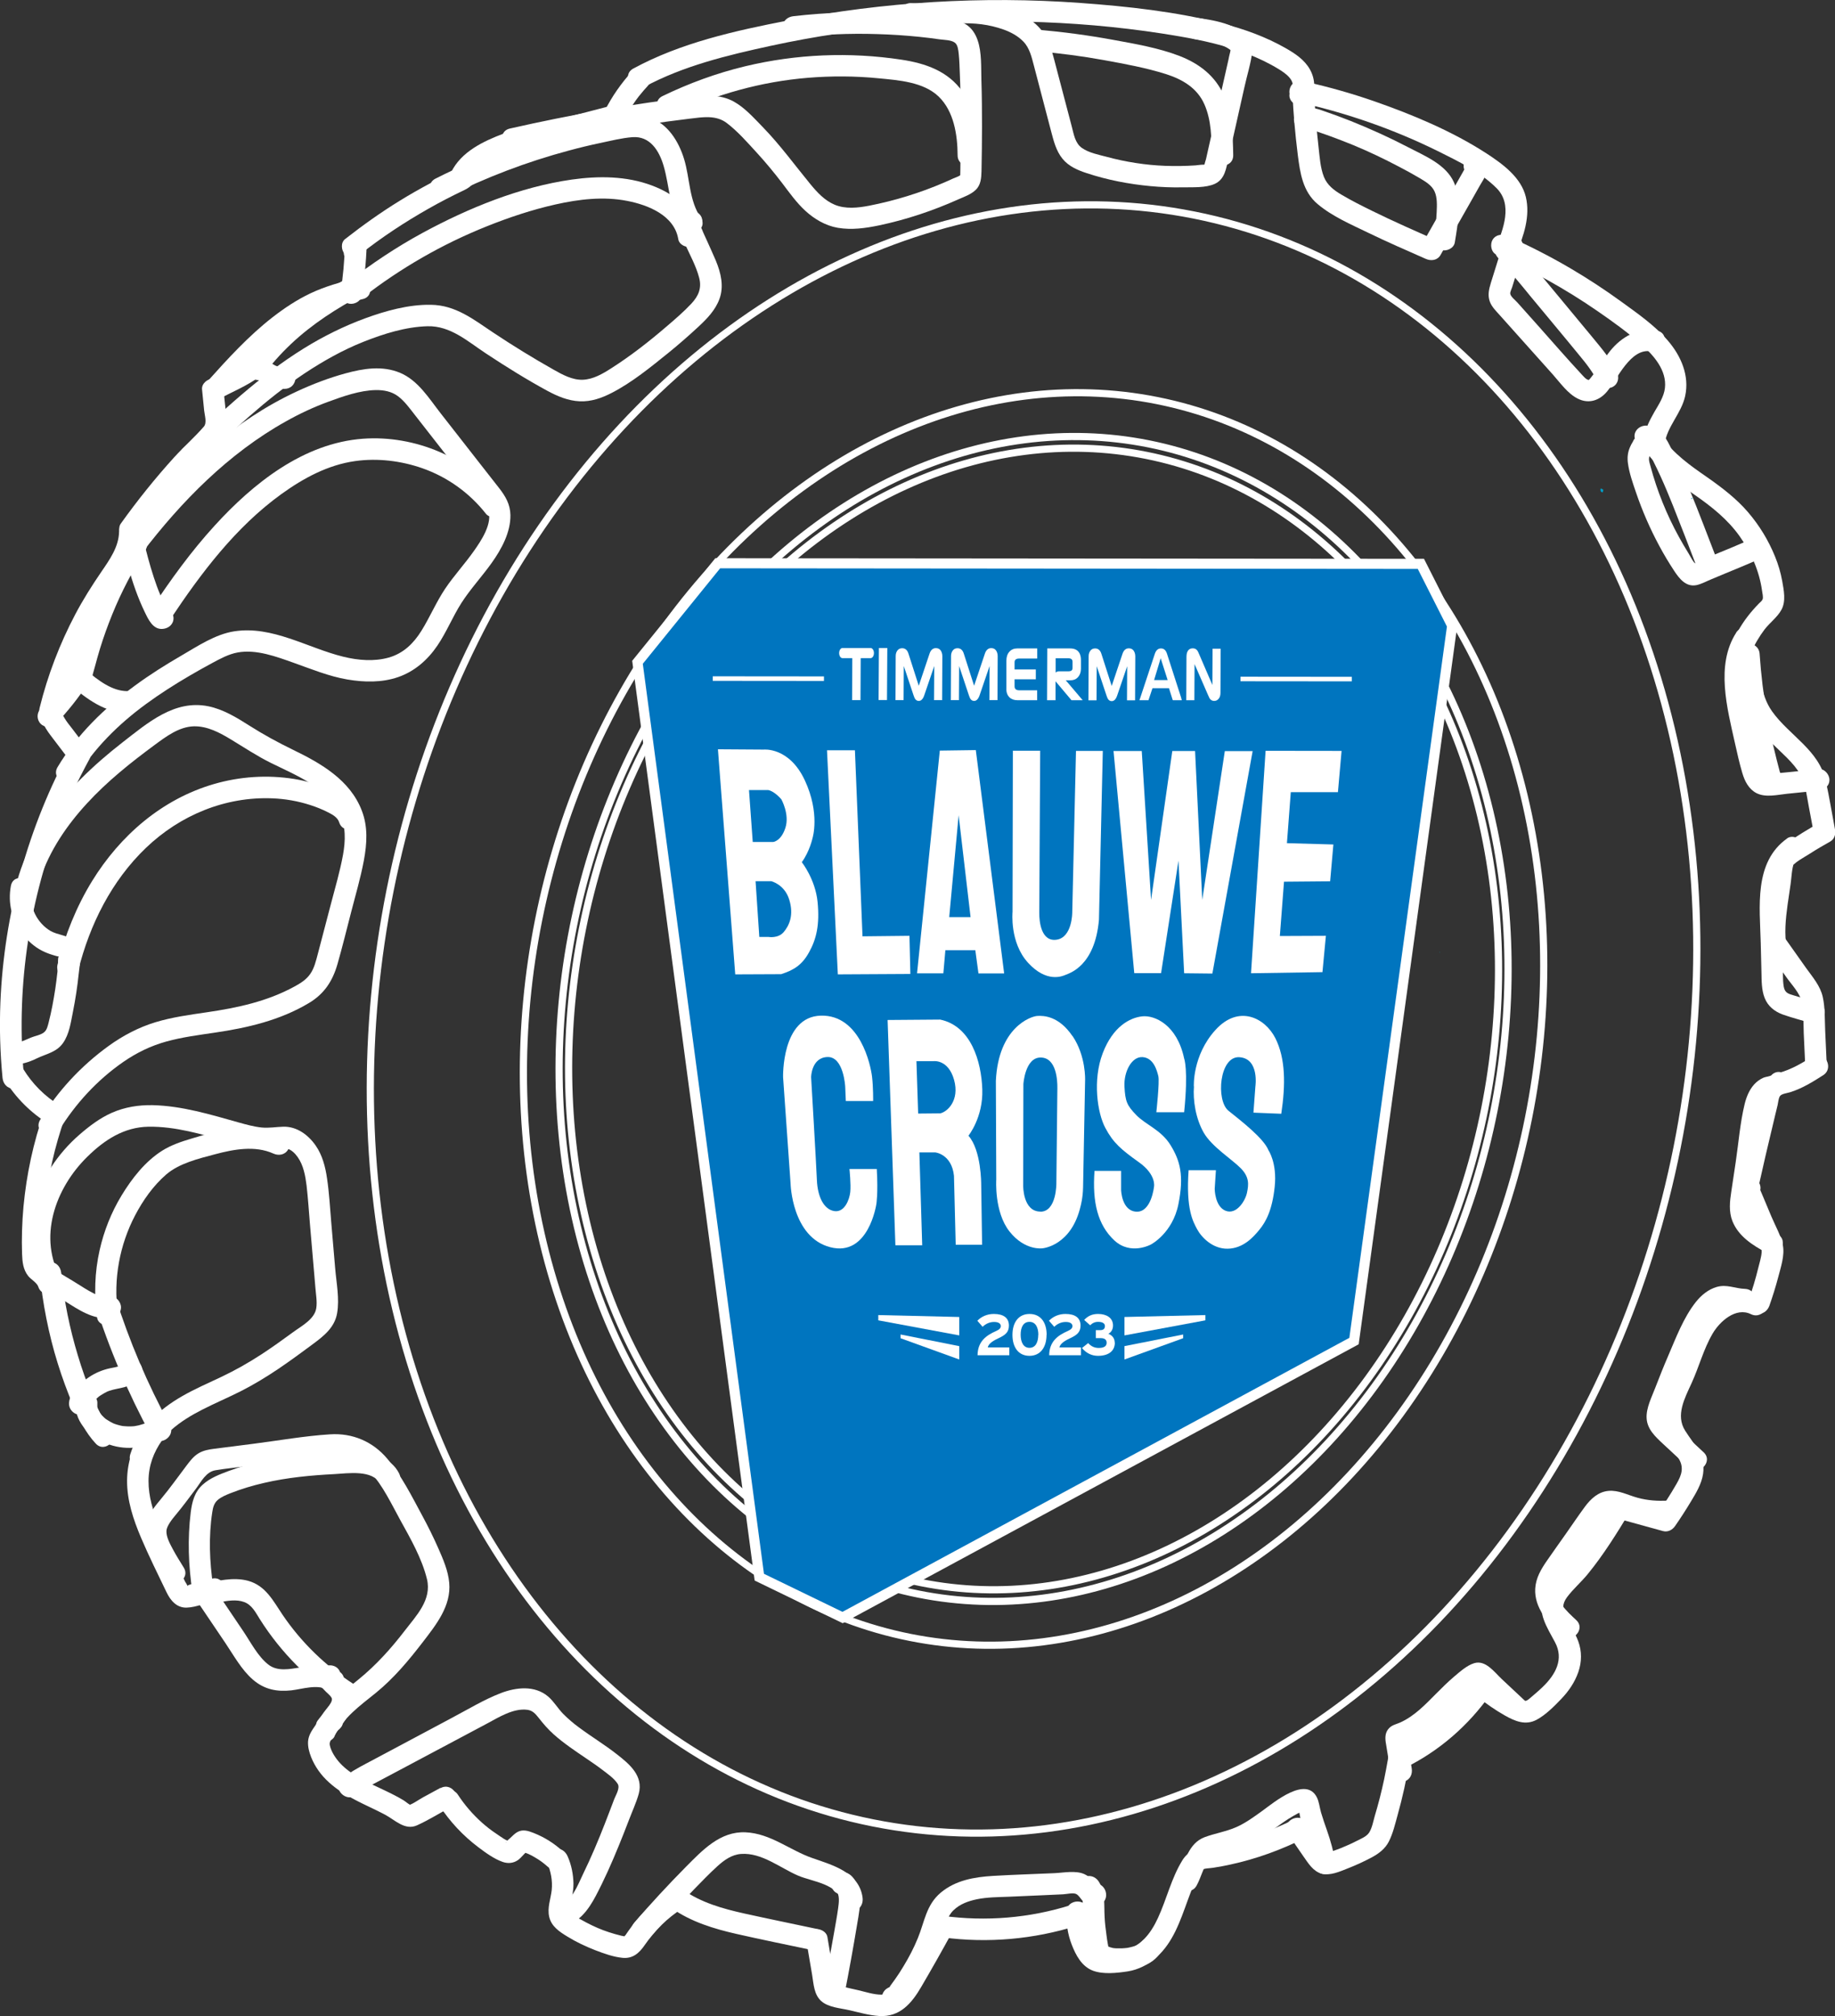 <?xml version="1.0" encoding="UTF-8"?>
<svg id="Laag_1" data-name="Laag 1" xmlns="http://www.w3.org/2000/svg" viewBox="0 0 181.37 199.3">
  <rect x="0" y="0" width="181.37" height="199.3" fill="#333333" stroke="none"/>
  <g>
    <g>
      <path d="m36.06,25.3c.12-.34.18-.72.15-1.07-.05-.55-.46-1.09-1.06-1.06s-1.05.47-1.06,1.06c-.02.78-.07,1.56-.14,2.34-.04.37-.08.75-.12,1.12-.03.26.02-.15-.01.09-.01.09-.03.19-.04.28-.03.22-.07.43-.1.65l2.09.28c.02-.2.04-.41.06-.61.06-.56-.53-1.09-1.06-1.06-.62.03-1,.47-1.06,1.06-.02.2-.04.41-.06.61-.05.52.44.98.92,1.04s1.08-.24,1.17-.76c.27-1.67.45-3.35.5-5.04h-2.13c0,.05,0,.11,0,.16,0,.03-.01.27,0,.1.01-.15-.01.02-.02.06-.02.07-.04.13-.06.19-.19.52.22,1.19.74,1.31.6.14,1.1-.18,1.31-.74h0Z" style="fill: #fff; stroke-width: 0px;"/>
      <path d="m35.61,25.13c2.12-1.67,4.39-3.17,6.74-4.5,1.16-.66,2.34-1.27,3.54-1.84.67-.32,1.37-.9,1-1.74-.35-.79-1.28-.86-1.89-.33-.35.31-.39.9-.17,1.29l.03.04c.68,1.19,2.52.12,1.84-1.07l-.03-.04-.17,1.29.05-.04-.47.27h.07c-.34-.1-.69-.19-1.03-.29l.05.05-.27-1.03-.02.1.27-.47c-.16.16-.9.42-1.23.58-.51.25-1.01.51-1.51.78-.97.52-1.92,1.06-2.86,1.64-1.89,1.16-3.7,2.45-5.45,3.82-.45.36-.37,1.13,0,1.5.45.45,1.05.36,1.5,0h0Z" style="fill: #fff; stroke-width: 0px;"/>
      <path d="m46.43,18.1c.8-1.65,2.69-2.42,4.32-3,2.03-.72,4.16-1.15,6.3-1.41.57-.07,1.06-.44,1.06-1.06,0-.52-.49-1.13-1.06-1.06-2.47.3-4.92.75-7.26,1.63-2.01.76-4.21,1.79-5.2,3.83-.25.52-.14,1.15.38,1.46.47.27,1.2.14,1.46-.38h0Z" style="fill: #fff; stroke-width: 0px;"/>
      <path d="m56.87,13.57l3.77-.98c.54-.14.92-.77.74-1.31s-.73-.89-1.31-.74l-3.77.98c-.54.14-.92.77-.74,1.31s.73.89,1.31.74h0Z" style="fill: #fff; stroke-width: 0px;"/>
      <path d="m61.58,12.04c.34-.67.71-1.32,1.14-1.94.1-.15.2-.29.31-.43.06-.08.12-.16.18-.24.08-.11-.13.17-.04.06.03-.03.05-.07.08-.1.24-.3.49-.59.76-.88.38-.41.44-1.1,0-1.5-.41-.38-1.1-.44-1.5,0-1.09,1.19-2.03,2.52-2.75,3.97-.25.5-.15,1.17.38,1.46.48.25,1.19.15,1.46-.38h0Z" style="fill: #fff; stroke-width: 0px;"/>
      <path d="m63.65,8.61c3.88-2.1,8.25-3.15,12.53-4.08s8.9-1.63,13.4-2.01c8.97-.76,18.09-.46,26.97,1.07,2.28.39,4.56.9,6.73,1.73,1.07.41,2.12.91,3.1,1.51.64.39,1.81,1.18,1.24,2.06-.75,1.15,1.09,2.22,1.84,1.07.61-.94.55-2.14.01-3.1s-1.47-1.57-2.38-2.09c-1.96-1.12-4.11-1.9-6.28-2.45-4.56-1.17-9.36-1.69-14.05-2.03-9.66-.7-19.41-.11-28.91,1.74-5.2,1.01-10.57,2.2-15.26,4.75-1.2.65-.13,2.49,1.07,1.84h0Z" style="fill: #fff; stroke-width: 0px;"/>
      <path d="m128.46,10.13c4.72,1.06,9.3,2.66,13.64,4.8,2.01,1,4.21,2.06,5.82,3.67s.68,4.04-.1,5.9c-.22.53.24,1.17.74,1.31.61.17,1.09-.21,1.31-.74.73-1.75,1.4-3.7.94-5.61s-2.26-3.23-3.85-4.27c-3.42-2.22-7.32-3.85-11.16-5.19-2.22-.77-4.48-1.41-6.77-1.92-1.33-.3-1.9,1.75-.57,2.05h0Z" style="fill: #fff; stroke-width: 0px;"/>
      <path d="m147.92,25.18c3.45,1.53,6.76,3.36,9.87,5.5,1.53,1.05,3.06,2.15,4.45,3.38,1.21,1.07,2.52,2.55,2.32,4.3-.1.86-.61,1.62-1.04,2.36-.46.81-.9,1.65-1.04,2.58-.08.57.14,1.14.74,1.31.5.14,1.23-.17,1.31-.74.25-1.73,1.66-3.01,2.03-4.72.44-2.02-.41-3.97-1.71-5.48s-3.02-2.7-4.63-3.87-3.32-2.29-5.06-3.31c-2-1.17-4.06-2.22-6.18-3.16-.52-.23-1.14-.15-1.46.38-.26.45-.15,1.22.38,1.46h0Z" style="fill: #fff; stroke-width: 0px;"/>
      <path d="m162.33,44.16c1.35,2,3.18,3.38,5.14,4.74,1.69,1.17,3.28,2.43,4.48,4.12,1.13,1.6,1.94,3.43,2.21,5.38.03.22.13.62.06.83-.06.17-.23.29-.36.42-.41.42-.8.86-1.15,1.32-.71.93-1.25,1.93-1.69,3-.22.53.24,1.17.74,1.31.61.17,1.09-.21,1.31-.74.34-.82.81-1.62,1.35-2.33.51-.66,1.26-1.2,1.66-1.94.46-.85.23-1.93.07-2.84-.15-.83-.39-1.64-.71-2.42-.65-1.6-1.54-3.06-2.66-4.37s-2.53-2.4-3.97-3.41c-1.73-1.2-3.44-2.38-4.64-4.16-.76-1.13-2.6-.07-1.84,1.07h0Z" style="fill: #fff; stroke-width: 0px;"/>
      <path d="m174.69,93.96l1.88,2.65c.53.75,1.35,1.58,1.54,2.51s.13,2.02.17,3c.05,1.09.1,2.19.15,3.28.06,1.36,2.19,1.37,2.13,0-.05-1.17-.1-2.35-.16-3.52-.05-1.1,0-2.25-.24-3.33s-.99-1.95-1.62-2.82l-2.01-2.84c-.33-.47-.93-.69-1.46-.38-.46.27-.72.98-.38,1.46h0Z" style="fill: #fff; stroke-width: 0px;"/>
      <path d="m179.14,104.44c-1.06.68-2.08,1.27-3.3,1.62-.56.16-1.11.39-1.5.85-.47.54-.57,1.3-.74,1.98-.71,2.89-1.38,5.78-2.03,8.69-.3,1.33,1.75,1.9,2.05.57.59-2.66,1.21-5.32,1.85-7.97.08-.32.15-.63.23-.95.06-.26.08-.63.22-.86.15-.25.7-.3,1.02-.4,1.18-.37,2.23-1.02,3.26-1.68,1.15-.74.08-2.58-1.07-1.84h0Z" style="fill: #fff; stroke-width: 0px;"/>
      <path d="m172.39,116.41c-1.19.6-.39,1.98-.03,2.82.46,1.09.92,2.19,1.38,3.28.18.42.41.83.38,1.29-.04.52-.22,1.06-.34,1.56-.26,1.07-.58,2.13-.95,3.16-.19.54.22,1.16.74,1.31.59.16,1.11-.2,1.31-.74.33-.94.63-1.89.88-2.85s.65-2.13.46-3.12-.76-1.96-1.14-2.87c-.21-.49-.41-.99-.62-1.48-.1-.25-.21-.49-.31-.74-.06-.14-.12-.28-.18-.42-.09-.3-.12-.28-.09.05l-.49.64.08-.04c1.22-.62.15-2.45-1.07-1.84h0Z" style="fill: #fff; stroke-width: 0px;"/>
      <path d="m174.13,128.1c-1.66-.82-3.51-.43-4.95.67-1.59,1.21-2.33,3.07-3,4.88s-1.81,3.6-2.1,5.53c-.16,1.03-.05,2.03.43,2.96.36.72.94,1.3,1.37,1.98.59.92.35,1.66-.17,2.56-.61,1.07-1.29,2.1-1.98,3.11l1.2-.49c-1.57-.43-3.15-.87-4.72-1.3-1.32-.36-1.89,1.69-.57,2.05,1.57.43,3.15.87,4.72,1.3.48.13.93-.1,1.2-.49.55-.79,1.07-1.6,1.57-2.43s1.05-1.73,1.2-2.72c.27-1.8-.89-2.88-1.77-4.28-.97-1.53-.03-3.24.64-4.71.73-1.6,1.18-3.36,2.07-4.88.69-1.19,2.29-2.66,3.79-1.93,1.22.6,2.3-1.23,1.07-1.84h0Z" style="fill: #fff; stroke-width: 0px;"/>
      <path d="m159.24,148.37c-1.03,1.7-2.06,3.4-3.25,4.99-.57.76-1.19,1.48-1.85,2.17s-1.25,1.31-1.58,2.17c-.67,1.72.37,3.19,1.14,4.65.89,1.67.05,3.18-1.2,4.39-.38.37-.78.71-1.18,1.05-.33.28-.51.47-.91.28-1.04-.48-2.04-1.17-2.93-1.87-.45-.36-1.06-.44-1.5,0-.37.37-.45,1.15,0,1.5.88.69,1.79,1.34,2.77,1.89s2.03,1.01,3.14.41c.89-.48,1.73-1.33,2.42-2.05.74-.77,1.34-1.65,1.69-2.66s.35-2.06,0-3.02c-.31-.86-.83-1.6-1.24-2.41-.36-.72-.36-1.32.13-1.98.6-.8,1.39-1.48,2.03-2.26,1.58-1.93,2.89-4.05,4.18-6.18.71-1.17-1.13-2.24-1.84-1.07h0Z" style="fill: #fff; stroke-width: 0px;"/>
      <path d="m145.48,166.38c-1.22,1.74-2.73,3.31-4.44,4.56-.88.64-1.8,1.22-2.77,1.72-.25.13-.56.23-.76.44-.26.26-.29.59-.35.93-.11.62-.22,1.23-.35,1.85-.26,1.23-.57,2.44-.93,3.64-.15.52-.26,1.17-.55,1.63-.26.4-.78.6-1.19.81-.52.27-1.06.51-1.6.73-.28.11-.56.21-.85.31-.14.05-.28.09-.42.13-.17.02-.18.03-.05.04-.19-.12-.34-.43-.46-.6-.18-.26-.37-.52-.55-.79-.36-.53-.72-1.06-1.07-1.6-.74-1.14-2.59-.08-1.84,1.07.5.77,1.02,1.53,1.55,2.29.47.66.94,1.46,1.79,1.68s1.78-.21,2.57-.52,1.63-.69,2.41-1.11c.68-.37,1.29-.84,1.65-1.54.41-.81.63-1.76.87-2.63.49-1.74.87-3.5,1.17-5.28l-.49.64c3.42-1.67,6.33-4.21,8.52-7.33.33-.47.08-1.18-.38-1.46-.53-.31-1.12-.09-1.46.38h0Z" style="fill: #fff; stroke-width: 0px;"/>
      <path d="m127.9,179.86c-1.83.91-3.74,1.63-5.72,2.14-.98.25-1.97.45-2.97.6s-1.76.37-2.34,1.29c-1.1,1.78-1.55,3.83-2.42,5.71-.71,1.55-1.81,3.01-3.61,3.22-.55.06-1.13.08-1.68.05-.51-.03-.68-.24-.92-.67-.54-.98-.75-2.09-.71-3.2.05-1.37-2.08-1.37-2.13,0-.04,1.1.13,2.21.53,3.24s.99,2.17,2.12,2.58c1.02.37,2.36.22,3.41.06s2.05-.68,2.86-1.41c1.64-1.47,2.34-3.61,3.07-5.61.19-.52.38-1.04.61-1.54.19-.4.43-1.17.78-1.46.21-.18.8-.17,1.1-.22.59-.09,1.18-.2,1.76-.33,2.54-.55,5-1.45,7.32-2.61,1.22-.61.15-2.45-1.07-1.84h0Z" style="fill: #fff; stroke-width: 0px;"/>
      <path d="m107.2,190.05l.13-.32c.04-.14.05-.28.02-.42,0-.14-.05-.27-.13-.4-.07-.12-.16-.22-.27-.3-.1-.09-.22-.16-.36-.19l-.28-.04c-.19,0-.37.05-.54.15l-.22.17c-.13.13-.22.29-.27.47l-.13.32c-.04.14-.05.28-.02.42,0,.14.05.27.13.4.07.12.16.22.27.3.1.09.22.16.36.19l.28.04c.19,0,.37-.05.54-.15l.22-.17c.13-.13.22-.29.27-.47h0Z" style="fill: #fff; stroke-width: 0px;"/>
      <path d="m105.86,188.32c-4.1,1.29-8.4,1.65-12.66,1.07-.35-.05-.76.23-.92.53-.82,1.51-1.66,3.01-2.53,4.5-.59,1.02-1.23,2.76-2.63,2.76-.77,0-1.55-.27-2.29-.44-.43-.1-.86-.2-1.28-.29-.21-.05-.88-.08-1.03-.25.12.14.03-.16.03-.15,0-.18-.06-.37-.09-.54-.08-.45-.15-.9-.23-1.34-.15-.9-.3-1.79-.45-2.69-.1-.57-.8-.88-1.31-.74-.6.17-.84.74-.74,1.31.18,1.06.36,2.12.54,3.17.15.91.18,1.97.92,2.61.7.61,1.86.68,2.73.88.98.22,1.98.52,2.99.58,2.04.12,3.2-1.26,4.14-2.87,1.05-1.79,2.07-3.6,3.07-5.43l-.92.53c4.43.59,8.97.19,13.23-1.15,1.3-.41.75-2.46-.57-2.05h0Z" style="fill: #fff; stroke-width: 0px;"/>
      <path d="m80.92,190.72c-2.45-.52-4.9-1.02-7.34-1.56-2.16-.48-4.29-1.08-6.11-2.37-.29-.21-.78-.19-1.07,0-1.35.86-2.58,1.91-3.59,3.16-.25.31-.49.63-.72.96-.09.13-.18.26-.27.39-.05.07-.24.21-.08.14.05-.02-.31-.08-.35-.09-.21-.05-.43-.11-.64-.17-.39-.11-.77-.24-1.15-.38-.74-.28-1.45-.63-2.14-1.02-.27-.16-.8-.38-1-.63-.14-.18-.13-.36-.1-.61.11-.79.33-1.54.32-2.36-.02-.91-.2-1.81-.56-2.64-.22-.53-.7-.91-1.31-.74-.5.14-.97.78-.74,1.31.37.87.56,1.79.46,2.74-.1.88-.45,1.72-.25,2.62.21.97,1.03,1.5,1.82,1.98.86.53,1.78.96,2.72,1.33.86.33,1.79.67,2.71.76,1,.1,1.64-.46,2.17-1.23,1.02-1.47,2.25-2.71,3.77-3.67h-1.07c1.9,1.34,4.16,2.03,6.41,2.54,2.51.57,5.03,1.08,7.55,1.61,1.34.28,1.91-1.77.57-2.05h0Z" style="fill: #fff; stroke-width: 0px;"/>
      <path d="m55.61,182.99c-.85-.78-1.81-1.38-2.88-1.8-.53-.21-1.07-.38-1.6-.08-.26.15-.47.37-.69.58-.12.11-.28.22-.37.36-.17.24-.02.03-.07.04h.57c-.53-.08-1.09-.54-1.53-.83-.5-.33-.96-.69-1.41-1.09-.91-.82-1.71-1.74-2.38-2.77-.45-.7-1.77-.71-1.94.25-.14.8.19,1.37.94,1.66.53.21,1.17-.23,1.31-.74.17-.6-.21-1.1-.74-1.31l-.11-.04.47.27-.08-.09.27.47-.03-.11v.57l.02-.11-1.94.25c1.04,1.6,2.33,2.98,3.85,4.13.73.55,1.56,1.16,2.42,1.46.52.18,1.05.13,1.5-.18.38-.26.7-.79,1.08-.96l-.54.15c-.16,0,.06.03.1.05.12.05.25.09.37.14.23.1.46.22.67.35.44.25.85.55,1.23.89,1.01.92,2.52-.58,1.5-1.5h0Z" style="fill: #fff; stroke-width: 0px;"/>
      <path d="m43.53,176.74l-1.71.93c-.5.27-1.09.74-1.64.84h.57c-.29-.07-.62-.4-.89-.56-.36-.22-.74-.42-1.12-.61-.76-.39-1.55-.73-2.31-1.11-1.32-.66-2.68-1.47-3.45-2.78-.17-.29-.31-.59-.38-.92-.08-.38.18-.6.39-.91.52-.75,1.15-1.5,1.57-2.32s.54-1.69.08-2.49c-.15-.26-.99-.99-.99-1.16.03-1.37-2.1-1.37-2.13,0-.01.53.18.98.51,1.39.21.26.58.5.74.79s-.21.71-.41,1.02c-.37.54-.75,1.07-1.12,1.61s-.73,1.01-.79,1.66c-.04.55.11,1.09.31,1.6.38.94.98,1.77,1.73,2.45,1.62,1.49,3.66,2.21,5.57,3.22.99.53,1.97,1.59,3.16,1.05s2.28-1.23,3.4-1.84c1.2-.66.13-2.49-1.07-1.84h0Z" style="fill: #fff; stroke-width: 0px;"/>
      <path d="m19.38,158.13c.96,1.43,1.93,2.85,2.89,4.28.83,1.23,1.6,2.66,2.74,3.64s2.39,1.2,3.78,1.05c1.12-.13,2.56-.64,3.62-.05,1.2.67,2.27-1.17,1.07-1.84s-2.46-.57-3.77-.38c-1.07.16-2.28.44-3.2-.29-1.05-.83-1.74-2.22-2.48-3.31l-2.82-4.18c-.76-1.13-2.61-.06-1.84,1.07h0Z" style="fill: #fff; stroke-width: 0px;"/>
      <path d="m14.18,141.3c-1.03,1.48-1.61,3.26-1.62,5.07-.01,1.97.62,3.85,1.38,5.64s1.66,3.6,2.52,5.39c.39.81,1,1.55,1.99,1.52s2.07-.53,3.02-.8c1.31-.38.75-2.44-.57-2.05-.38.11-.77.22-1.15.34-.33.1-.99.16-1.26.37-.16.03-.14.05.06.06l-.04-.07c.02-.08-.18-.35-.22-.43-.19-.4-.38-.81-.58-1.21-.68-1.44-1.41-2.86-2.01-4.34-.57-1.4-1.03-2.87-1.02-4.4s.5-2.81,1.33-4c.79-1.12-1.06-2.19-1.84-1.07h0Z" style="fill: #fff; stroke-width: 0px;"/>
      <path d="m14.87,140.41c-.15.09-.29.18-.45.25-.06.03-.12.06-.19.09.16-.07-.05.01-.08.02-.15.05-.29.09-.44.13-.08.02-.17.04-.25.05-.07.01-.23.04-.07.02-.32.04-.65.05-.98.02-.09,0-.17-.01-.26-.02.11.01.06,0-.02,0-.17-.03-.33-.07-.5-.12-.15-.04-.29-.09-.44-.15-.17-.07.21.11-.07-.04-.06-.03-.12-.06-.18-.09-.15-.08-.29-.18-.44-.27-.05-.03-.12-.09-.04-.02-.07-.06-.14-.12-.2-.18s-.13-.13-.19-.19c-.02-.02-.18-.22-.13-.14.05.06-.1-.16-.1-.16-.04-.06-.07-.12-.11-.19-.09-.16,0,.01-.04-.08-.03-.08-.05-.17-.07-.25s0-.14,0-.03c0-.11,0-.21,0-.32.05-.56-.52-1.09-1.06-1.06-.62.03-1.01.47-1.06,1.06-.17,1.99,1.65,3.51,3.36,4.08s3.59.33,5.07-.59c.49-.3.68-.95.38-1.46s-.97-.69-1.46-.38h0Z" style="fill: #fff; stroke-width: 0px;"/>
      <path d="m3.91,125.82c.31,3.04.89,6.05,1.8,8.97.44,1.41.95,2.8,1.53,4.17s1.21,2.65,2.22,3.74c.93,1.01,2.43-.5,1.5-1.5-.85-.92-1.38-2.08-1.85-3.23-.54-1.3-1.01-2.62-1.41-3.96-.81-2.67-1.37-5.41-1.65-8.18-.06-.57-.45-1.06-1.06-1.06-.53,0-1.12.49-1.06,1.06h0Z" style="fill: #fff; stroke-width: 0px;"/>
      <path d="m5.84,126.62c-.19-.59-.56-1.02-1.01-1.43-.13-.12-.31-.24-.4-.4-.15-.26-.11-.67-.12-.96-.05-1.51,0-3.03.14-4.54.28-3,.96-5.96,1.96-8.8.16-.45-.11-.97-.49-1.2-1.49-.91-2.72-2.14-3.63-3.63-.72-1.16-2.56-.1-1.84,1.07,1.11,1.8,2.6,3.29,4.4,4.39l-.49-1.2c-1.07,3.03-1.74,6.17-2.04,9.37-.14,1.55-.19,3.1-.14,4.66.03.79.1,1.55.61,2.19.26.33.86.66.99,1.05.42,1.3,2.48.74,2.05-.57h0Z" style="fill: #fff; stroke-width: 0px;"/>
      <path d="m2.38,106.55c-.8-8.46.38-17.03,3.42-24.97.86-2.24,1.88-4.41,3.03-6.52.66-1.2-1.18-2.28-1.84-1.07C2.78,81.69.4,90.33.04,99.09c-.1,2.49-.03,4.98.21,7.46.05.57.45,1.06,1.06,1.06.53,0,1.12-.49,1.06-1.06h0Z" style="fill: #fff; stroke-width: 0px;"/>
      <path d="m8.73,74.13l-1.62-2.13c-.25-.32-.51-.64-.72-.99-.05-.08-.1-.17-.15-.26-.05-.11-.04-.09.02.06-.02-.04-.03-.09-.05-.14-.01-.05-.03-.09-.04-.14-.02-.12-.02-.09,0,.07,0,0,0-.26,0-.29.05-.56-.52-1.09-1.06-1.06-.62.03-1.01.47-1.06,1.06-.08,1.01.54,1.85,1.12,2.61s1.15,1.51,1.72,2.26c.17.23.35.41.64.49.25.07.59.04.82-.11.44-.28.74-.98.38-1.46h0Z" style="fill: #fff; stroke-width: 0px;"/>
      <path d="m5.98,70.53c.8-3.25,2.01-6.38,3.62-9.31.79-1.44,1.71-2.79,2.62-4.15s1.66-2.85,1.68-4.53c.02-1.37-2.11-1.37-2.13,0-.02,1.51-.93,2.78-1.75,3.98-.93,1.36-1.81,2.75-2.58,4.21-1.54,2.92-2.73,6.03-3.52,9.23-.33,1.33,1.72,1.9,2.05.57h0Z" style="fill: #fff; stroke-width: 0px;"/>
      <path d="m13.78,52.83c1.71-2.39,3.58-4.67,5.58-6.81.5-.53,1-1.06,1.52-1.57.45-.45,1-.89,1.3-1.47.35-.68.22-1.42.15-2.15-.08-.78-.16-1.56-.24-2.33-.06-.57-.45-1.06-1.06-1.06-.53,0-1.12.49-1.06,1.06.07.7.14,1.4.21,2.1.05.46.29,1.2-.03,1.57-.91,1.05-1.98,1.99-2.92,3.02-1.89,2.08-3.65,4.28-5.29,6.57-.33.47-.08,1.18.38,1.46.53.31,1.12.09,1.46-.38h0Z" style="fill: #fff; stroke-width: 0px;"/>
      <path d="m22.06,39.15c1.9-2.12,3.83-4.25,6.06-6.03,1.05-.84,2.19-1.57,3.39-2.17,1.37-.68,2.84-1.05,4.33-1.38,1.34-.3.77-2.35-.57-2.05-1.58.35-3.1.78-4.57,1.47-1.35.64-2.6,1.47-3.77,2.38-2.36,1.84-4.39,4.06-6.38,6.28-.91,1.02.59,2.53,1.5,1.5h0Z" style="fill: #fff; stroke-width: 0px;"/>
      <path d="m21.65,39.43c1.33-.7,2.82-1.31,4.03-2.22.61-.46,1.06-1.06,1.56-1.63s1.01-1.09,1.55-1.6c2.08-1.96,4.51-3.51,7.02-4.85,1.21-.65.13-2.48-1.07-1.84-2.55,1.36-5,2.95-7.14,4.9-.52.48-1.03.97-1.5,1.5s-.92,1.14-1.44,1.64-1.22.77-1.83,1.09l-2.23,1.18c-1.21.64-.14,2.48,1.07,1.84h0Z" style="fill: #fff; stroke-width: 0px;"/>
      <path d="m26.51,37.05v-.02c-.04.07-.1.14-.15.22,0-.01.02-.02.03-.03l-.22.17h.02c-.08.03-.17.06-.25.1h.02c-.09,0-.19.02-.28.03.02,0,.03,0,.05,0l-.28-.04s.06.01.08.02l-.25-.11s.09.05.14.08l-.22-.17c.22.17.42.36.66.51.25.16.52.28.79.38.46.18.99.26,1.49.25.28,0,.56-.11.75-.31.18-.18.32-.49.31-.75-.03-.57-.47-1.08-1.06-1.06-.15,0-.31,0-.46-.02l.28.04c-.28-.04-.54-.11-.8-.22l.25.11c-.24-.1-.47-.24-.68-.4l.22.17c-.27-.22-.5-.44-.85-.55-.53-.17-1.16.04-1.43.54-.13.25-.18.54-.11.82.07.25.26.51.49.64.49.26,1.18.14,1.46-.38h0Z" style="fill: #fff; stroke-width: 0px;"/>
      <path d="m35.86,29.41c3.72-2.9,7.88-5.29,12.26-7.04,2.2-.88,4.47-1.64,6.79-2.16s4.75-.81,7.08-.35c2.07.4,4.66,1.43,5.05,3.78.09.57.8.88,1.31.74.6-.17.84-.74.74-1.31-.39-2.38-2.53-3.94-4.65-4.73-2.52-.95-5.27-.96-7.91-.59-5.14.73-10.22,2.81-14.76,5.27-2.61,1.42-5.07,3.06-7.41,4.89-.45.35-.37,1.13,0,1.5.45.45,1.05.35,1.5,0h0Z" style="fill: #fff; stroke-width: 0px;"/>
      <path d="m44.11,19.5c3.88-1.95,7.94-3.5,12.13-4.62,1.03-.28,2.07-.53,3.12-.75s2.1-.49,3.15-.57c1.74-.13,2.64,1.34,3.08,2.83.61,2.09.56,4.33,1.83,6.2.76,1.13,2.61.06,1.84-1.07-1.16-1.71-1.06-3.86-1.64-5.78-.53-1.75-1.62-3.54-3.45-4.13-1.17-.38-2.4-.11-3.57.11s-2.32.46-3.47.74c-2.26.55-4.5,1.22-6.69,2.01-2.53.91-5,1.98-7.4,3.19-1.22.62-.15,2.45,1.07,1.84h0Z" style="fill: #fff; stroke-width: 0px;"/>
      <path d="m50.91,14.75c5.71-1.29,11.48-2.32,17.28-3.02,1.25-.15,2.57-.38,3.64.43s2.02,1.9,2.93,2.89,1.76,2.02,2.57,3.08c.71.94,1.4,1.91,2.27,2.71s1.98,1.47,3.21,1.68c1.37.23,2.73.04,4.08-.24,2.7-.57,5.33-1.45,7.85-2.58.57-.25,1.23-.48,1.69-.92.52-.49.56-1.18.58-1.85.03-1.48.05-2.96.05-4.44s-.01-3.04-.06-4.56c-.04-1.27.05-2.73-.37-3.95-.22-.65-.6-1.23-1.19-1.59-.64-.39-1.41-.47-2.14-.57-1.62-.23-3.26-.4-4.89-.5-3.33-.2-6.67-.1-9.98.28-.57.06-1.06.44-1.06,1.06,0,.52.49,1.13,1.06,1.06,2.75-.31,5.51-.44,8.28-.35,1.38.04,2.76.13,4.14.27.67.07,1.35.15,2.02.25.43.06,1.14.05,1.51.33.3.23.34.76.38,1.11.07.66.08,1.33.11,1.99.06,1.39.08,2.79.09,4.19s-.01,2.79-.03,4.19c0,.33,0,.66-.01.99,0,.19,0,.39-.01.59-.02.25.1-.05.02.02-.16.15-.51.25-.71.34-.31.14-.62.29-.94.42-2.35,1.01-4.84,1.78-7.35,2.27-1.12.22-2.37.36-3.45-.1-.97-.41-1.71-1.21-2.37-2.01-1.57-1.91-3-3.89-4.73-5.67-.86-.88-1.76-1.9-2.84-2.5-1.15-.64-2.44-.66-3.72-.51-6.19.69-12.35,1.79-18.43,3.17-1.33.3-.77,2.35.57,2.05h0Z" style="fill: #fff; stroke-width: 0px;"/>
      <path d="m19.62,45.79c3.33-3.15,6.67-6.34,10.5-8.89,1.83-1.21,3.76-2.3,5.8-3.11s4.19-1.48,6.33-1.54c2.29-.06,4,1.52,5.81,2.71,1.97,1.3,3.99,2.56,6.07,3.69.99.53,2.03.97,3.17,1.02s2.19-.33,3.16-.83c2.02-1.04,3.87-2.56,5.63-3.98,1.01-.82,1.98-1.67,2.93-2.55.85-.79,1.67-1.63,2.08-2.73.48-1.27.15-2.61-.35-3.82-.27-.64-.56-1.26-.84-1.89-.14-.3-.27-.6-.41-.9-.04-.08-.13-.37-.2-.45-.22-.23.27-.38-.18.14.37-.44.43-1.07,0-1.5-.38-.38-1.13-.44-1.5,0-.79.94-.4,1.89.05,2.89.5,1.11,1.12,2.22,1.43,3.39.28,1.04-.06,1.82-.77,2.58-.75.8-1.6,1.53-2.43,2.24-1.73,1.49-3.56,2.92-5.49,4.15-.84.54-1.78,1.09-2.8,1.13s-2-.49-2.88-.99c-2.04-1.15-4.04-2.38-5.99-3.68s-3.71-2.71-6.15-2.74c-2.2-.04-4.49.6-6.53,1.35s-4.11,1.77-6.01,2.95c-4.41,2.73-8.2,6.32-11.94,9.87-1,.94.51,2.45,1.5,1.5h0Z" style="fill: #fff; stroke-width: 0px;"/>
      <path d="m14.03,54.67c3.9-5.11,8.56-9.85,14.22-13.01,1.35-.76,2.76-1.42,4.21-1.95s3.1-1.12,4.68-1.15c.79-.01,1.56.13,2.2.61s1.15,1.19,1.65,1.83c1.27,1.63,2.54,3.25,3.81,4.88.56.72,1.12,1.43,1.68,2.15.3.39.61.78.91,1.17s.68.76.85,1.21c.5,1.3-.7,3.07-1.41,4.07-.9,1.28-1.97,2.43-2.84,3.73s-1.5,2.8-2.34,4.15c-.77,1.24-1.78,2.23-3.22,2.64s-3.03.28-4.49-.08c-3.55-.87-7.02-3.1-10.8-2.51-1.86.29-3.6,1.46-5.2,2.39s-3.13,1.89-4.61,2.98c-3.01,2.21-5.71,4.83-7.64,8.05-.7,1.18,1.13,2.25,1.84,1.07,1.73-2.9,4.17-5.3,6.88-7.29,1.39-1.02,2.85-1.95,4.34-2.82.73-.43,1.47-.84,2.21-1.24.8-.43,1.61-.88,2.52-1.05,1.85-.34,3.83.41,5.55,1.02s3.48,1.34,5.31,1.65c1.65.28,3.41.32,5.02-.24s2.9-1.68,3.87-3.11c.91-1.34,1.51-2.86,2.38-4.22s2.04-2.62,3-3.97,1.87-3.02,1.84-4.72c-.02-1.05-.48-1.84-1.1-2.64s-1.27-1.63-1.91-2.44c-1.3-1.66-2.59-3.32-3.89-4.98-1.14-1.46-2.22-3.24-3.99-3.99s-3.66-.43-5.42.05c-1.64.45-3.24,1.06-4.79,1.78-6.18,2.86-11.33,7.64-15.59,12.87-.54.66-1.07,1.34-1.58,2.02-.35.46-.07,1.19.38,1.46.55.32,1.11.08,1.46-.38h0Z" style="fill: #fff; stroke-width: 0px;"/>
      <path d="m12.55,53.33c-1.68,2.68-3.06,5.54-4.13,8.52-.52,1.45-.95,2.92-1.31,4.41-.17.74-.35,1.63.44,2.09s1.68-.22,1.73-1.06c.03-.49-.35-.88-.78-1.03l-.06-.02c-1.29-.45-1.85,1.6-.57,2.05l.06.02-.78-1.03v.07c.04-.18.09-.36.14-.54l-.05.07.92-.53h-.08c.25.11.5.21.75.32l-.07-.09.31.75c-.04-.32.22-1.07.33-1.5.15-.58.32-1.16.49-1.73.35-1.14.76-2.27,1.21-3.38.89-2.2,2.01-4.32,3.27-6.33.73-1.16-1.11-2.23-1.84-1.07h0Z" style="fill: #fff; stroke-width: 0px;"/>
      <path d="m5.52,71.55c1.18-1.23,2.24-2.57,3.17-3.99l-1.67.22c1.6,1.33,3.37,2.69,5.56,2.67,1.37,0,1.37-2.14,0-2.13-1.5,0-2.86-1.06-4.05-2.05-.54-.45-1.27-.4-1.67.22-.83,1.28-1.78,2.46-2.84,3.56-.4.41-.41,1.09,0,1.5s1.1.41,1.5,0h0Z" style="fill: #fff; stroke-width: 0px;"/>
      <path d="m13.23,52.69h-.07c.25.1.5.2.75.3l-.05-.05.27.47v-.07c-.05.27-.08.55-.12.82l.03-.06-1.94-.25c.38,1.49.76,2.98,1.28,4.43.27.75.57,1.49.92,2.21s.81,1.77,1.79,1.68c.57-.05,1.06-.45,1.06-1.06,0-.54-.49-1.12-1.06-1.06.49.4.66.47.48.22-.04-.08-.09-.16-.13-.24-.06-.12-.13-.24-.19-.36-.14-.29-.28-.57-.41-.87-.24-.56-.45-1.15-.64-1.73-.41-1.24-.73-2.51-1.05-3.78-.23-.9-1.48-1.02-1.94-.25-.22.36-.24.83-.02,1.2.23.4.6.54,1.03.59.57.07,1.06-.54,1.06-1.06,0-.63-.49-1-1.06-1.06h0Z" style="fill: #fff; stroke-width: 0px;"/>
      <path d="m16.82,61.24c3.05-4.59,6.47-9.13,10.98-12.39,2.19-1.58,4.6-2.89,7.3-3.27,2.23-.31,4.53-.03,6.65.71,2.48.87,4.66,2.44,6.28,4.5.35.45,1.13.37,1.5,0,.45-.45.36-1.05,0-1.5-3.18-4.06-8.53-6.29-13.65-5.92-5.88.43-10.86,4.41-14.69,8.62-2.31,2.53-4.32,5.32-6.21,8.17-.76,1.14,1.08,2.21,1.84,1.07h0Z" style="fill: #fff; stroke-width: 0px;"/>
      <path d="m66.56,11.34c4.15-2.02,8.7-3.27,13.3-3.65,2.32-.19,4.66-.18,6.98.05,1.97.19,4.44.36,5.94,1.81s1.86,3.78,1.87,5.8c0,1.37,2.14,1.37,2.13,0-.01-2.15-.37-4.48-1.64-6.28-1.43-2.04-3.66-2.81-6.04-3.17-5.14-.78-10.39-.56-15.44.65-2.83.68-5.56,1.68-8.18,2.95-1.23.6-.15,2.43,1.07,1.84h0Z" style="fill: #fff; stroke-width: 0px;"/>
      <path d="m90.17,2.43c1.54.13,3.1-.07,4.63-.12s2.94.09,4.42.62c.71.26,1.4.63,1.93,1.18.62.64.82,1.55,1.04,2.38.57,2.15,1.13,4.3,1.69,6.45.26.98.5,1.98,1.15,2.77.6.73,1.48,1.11,2.36,1.4,2.05.68,4.19,1.09,6.33,1.29,1.05.1,2.11.14,3.16.12.98-.02,2.29.07,3.2-.35.99-.46,1.11-1.52,1.33-2.48.25-1.11.5-2.23.75-3.34.28-1.23.56-2.47.83-3.7s.65-2.39.79-3.6-.95-2-1.96-2.44-2.09-.64-3.18-.8c-.57-.08-1.14.14-1.31.74-.14.5.17,1.22.74,1.31.83.12,1.66.25,2.46.52.38.13.75.31,1.07.55.04.03.12.14.07,0-.06-.16-.05.12-.07.17-.08.27-.13.56-.19.84-.45,1.99-.9,3.98-1.35,5.97-.23,1.03-.47,2.07-.7,3.1-.05.24-.11.48-.16.72-.02.11-.18.49-.14.6.09.22-.04-.13.13-.09-.04-.01-.18.04-.22.04-.27-.01-.55.05-.82.07-1.97.13-3.96.07-5.91-.24-.97-.15-1.92-.35-2.87-.61-.8-.21-1.74-.39-2.43-.87s-.81-1.38-1.01-2.13c-.26-.98-.51-1.95-.77-2.93s-.51-1.95-.77-2.93-.47-1.94-.92-2.83c-.74-1.46-2.16-2.34-3.64-2.89-1.56-.58-3.14-.79-4.8-.74s-3.28.27-4.91.13c-1.36-.12-1.36,2.01,0,2.13h0Z" style="fill: #fff; stroke-width: 0px;"/>
      <path d="m102.63,5.08c2.17.19,4.33.47,6.47.86s4.16.76,6.16,1.39c1.62.52,3.07,1.37,3.78,2.98s.7,3.36.72,5.03c.02,1.37,2.15,1.37,2.13,0-.03-1.97-.11-4.01-.9-5.85-.84-1.97-2.45-3.2-4.41-3.96-2.08-.8-4.37-1.19-6.55-1.59-2.45-.45-4.92-.78-7.4-1-1.36-.12-1.36,2.01,0,2.13h0Z" style="fill: #fff; stroke-width: 0px;"/>
      <path d="m128.31,8.08l-.06.02,1.2.49-.03-.05.15.54v-.08c-.05.18-.1.36-.15.54l.03-.07-.64.49.07-.02-.82-.11.1.05-.38-.38c-.04-.28-.05-.26-.02.04,0,.12.01.24.02.36.02.28.03.56.05.84.03.48.07.96.11,1.44.09,1.04.2,2.07.33,3.11.23,1.81.49,3.65,1.97,4.89s3.29,2,4.97,2.82c1.88.91,3.8,1.75,5.71,2.59.52.23,1.15.16,1.46-.38,1.03-1.82,2.06-3.65,3.1-5.47.26-.47.53-.93.79-1.4.22-.39.51-.79.64-1.22.25-.85-.23-1.88-1.22-1.84-1.37.05-1.37,2.18,0,2.13h.1c-.18-.05-.36-.1-.54-.15l.07.05-.38-.38c-.14-.3.12-.76-.2-.19l-.24.43c-.18.32-.36.64-.55.97-.38.68-.77,1.36-1.15,2.04-.75,1.32-1.5,2.65-2.25,3.97l1.46-.38c-2.13-.94-4.27-1.88-6.36-2.91-1.04-.51-2.08-1.03-3.07-1.62-.73-.43-1.39-.93-1.72-1.74-.36-.91-.42-1.95-.53-2.91-.14-1.19-.25-2.39-.34-3.59-.07-.9.16-2.38-.74-2.93-1.05-.66-2.29.59-1.62,1.63.25.4.74.62,1.2.49l.06-.02c1.31-.37.76-2.43-.57-2.05h0Z" style="fill: #fff; stroke-width: 0px;"/>
      <path d="m129.88,12.39l.08-.1-.38.38c-.32.01-.39.03-.23.07.1.03.19.06.29.09.18.06.37.12.55.18.4.14.8.28,1.2.42.8.29,1.59.6,2.38.92,1.52.63,3.01,1.34,4.47,2.11.71.37,1.41.75,2.1,1.16.55.33,1.17.69,1.45,1.3s.24,1.39.21,2.06c-.04.82-.12,1.63-.26,2.43-.1.57.15,1.15.74,1.31.51.14,1.21-.17,1.31-.74.31-1.86.72-4.16-.08-5.95s-2.9-2.62-4.5-3.46c-1.86-.97-3.78-1.84-5.73-2.62-.93-.37-1.88-.72-2.83-1.04s-1.88-.55-2.6.39c-.35.46-.07,1.19.38,1.46.55.32,1.11.08,1.46-.38h0Z" style="fill: #fff; stroke-width: 0px;"/>
      <path d="m150.02,23.77l-.06-.06.27,1.03.03-.09-.27.47.09-.07-1.03.27h.1c-.21-.15-.42-.31-.64-.47l.08.12-.15-.54c0,.22-.15.52-.21.73-.1.31-.19.62-.29.93-.19.62-.39,1.24-.58,1.86s-.34,1.22-.11,1.86c.19.52.61.93.97,1.33,1.75,1.96,3.5,3.91,5.25,5.87.74.83,1.48,1.91,2.5,2.41,1.08.53,2.14.17,2.88-.73,1.02-1.23,2.32-4.34,4.36-3.95,1.34.26,1.91-1.79.57-2.05-1.85-.35-3.51.6-4.65,2.02-.58.72-1.05,1.52-1.61,2.26-.1.13-.44.59-.49.59-.25,0-.59-.44-.74-.59-1.44-1.55-2.82-3.15-4.23-4.73-.69-.78-1.39-1.55-2.08-2.33-.2-.23-.68-.59-.71-.88-.02-.18.14-.47.19-.64.08-.27.17-.54.25-.81.18-.58.36-1.16.54-1.74.15-.49.4-1.03.31-1.56-.1-.56-.51-.99-1.08-1.04-.64-.06-1.08.35-1.29.92-.12.34.02.79.27,1.03l.06.06c1,.94,2.5-.56,1.5-1.5h0Z" style="fill: #fff; stroke-width: 0px;"/>
      <path d="m150.12,26.44l.05-.09-.38.38-.08.04h-.57c.14.02.08.03.21.2.21.27.43.52.65.78.41.49.82.98,1.22,1.48.82.98,1.63,1.97,2.45,2.95s1.58,1.91,2.37,2.87c.73.88,1.43,1.76,1.93,2.8.25.52.99.65,1.46.38.53-.31.63-.93.38-1.46-.6-1.27-1.52-2.34-2.4-3.41-.98-1.19-1.97-2.37-2.95-3.56s-1.92-2.32-2.88-3.47c-.45-.54-.86-1.21-1.51-1.5s-1.44-.14-1.78.53c-.62,1.22,1.22,2.3,1.84,1.07h0Z" style="fill: #fff; stroke-width: 0px;"/>
      <path d="m163.07,44.6c-.27-.22-.33-.22-.17,0,.07.13.14.27.21.4.11.2.21.41.31.61.24.48.47.96.69,1.44.44.96.84,1.93,1.23,2.9.8,2,1.57,4.01,2.34,6.02.21.54.71.91,1.31.74.51-.14.95-.77.74-1.31-.92-2.36-1.8-4.74-2.77-7.08-.47-1.14-.96-2.27-1.5-3.38-.46-.95-1.05-2.65-2.39-2.48-.57.07-1.06.44-1.06,1.06,0,.52.49,1.14,1.06,1.06h0Z" style="fill: #fff; stroke-width: 0px;"/>
      <path d="m172.44,53.58c-.86.38-1.73.73-2.6,1.09-.45.19-.89.37-1.34.56-.29.12-.96.53-1.25.49l.54.15c-.42-.18-.67-.81-.91-1.19-.33-.53-.64-1.07-.94-1.61-.61-1.11-1.15-2.25-1.62-3.42s-.86-2.34-1.18-3.54c-.07-.26-.18-.55-.15-.82.02-.26.18-.44.31-.66.34-.57.5-1.14.34-1.8-.32-1.33-2.38-.77-2.05.57-.03-.13-.17.22-.23.32-.1.16-.19.32-.26.5-.22.5-.27,1.02-.2,1.55.13.99.48,1.97.8,2.91.62,1.82,1.39,3.59,2.3,5.28.45.84.94,1.66,1.46,2.45s1.18,1.65,2.23,1.43c.5-.11,1.02-.4,1.49-.59.45-.19.89-.37,1.34-.56,1-.42,2.01-.82,3-1.26.52-.23.65-1,.38-1.46-.32-.54-.93-.62-1.46-.38h0Z" style="fill: #fff; stroke-width: 0px;"/>
      <path d="m171.6,62.55c-2.05,3.2-.88,7.49-.12,10.91.22.99.44,1.98.73,2.96.24.81.63,1.59,1.41,1.99.9.45,2.04.16,2.99.06,1.05-.11,2.1-.21,3.15-.32.57-.06,1.06-.45,1.06-1.06,0-.53-.49-1.12-1.06-1.06-.89.09-1.78.18-2.67.27-.44.04-.89.09-1.33.13-.27.03-.87.2-1.13.09-.42-.17-.5-1.16-.6-1.53-.22-.85-.42-1.7-.6-2.56-.59-2.72-1.62-6.27,0-8.81.74-1.16-1.1-2.22-1.84-1.07h0Z" style="fill: #fff; stroke-width: 0px;"/>
      <path d="m171.29,64.15c.18,1.14.37,2.28.59,3.41.2,1.04.42,2.06.91,3.01.72,1.41,1.93,2.51,3.06,3.59,1.01.97,2.15,2.02,2.51,3.42.19.74.29,1.51.44,2.26.17.91.34,1.81.51,2.72l.49-1.2c-1.08.6-2.14,1.25-3.16,1.96-.52.36-1.11.69-1.34,1.31-.21.57-.23,1.24-.32,1.84-.37,2.58-.92,5.2-.43,7.8.25,1.34,2.31.77,2.05-.57s-.11-2.85.08-4.24c.1-.69.2-1.37.3-2.06s.11-1.54.37-2.2l-.27.47c.46-.53,1.21-.9,1.8-1.28.65-.42,1.32-.81,2-1.19.44-.24.58-.74.49-1.2-.3-1.59-.56-3.2-.91-4.79-.66-3.06-3.62-4.51-5.31-6.89-.62-.87-.9-1.83-1.11-2.87-.26-1.29-.48-2.58-.68-3.88-.09-.57-.8-.88-1.31-.74-.61.17-.83.74-.74,1.31h0Z" style="fill: #fff; stroke-width: 0px;"/>
      <path d="m171.8,64.63c.18,2.55.5,5.09.99,7.6.24,1.25.52,2.49.84,3.72.23.89.61,2.95,2.03,2.36.53-.22.91-.71.74-1.31-.14-.5-.77-.96-1.31-.74l-.1.04.82.11c.2.2.24.16.11-.1-.03-.11-.06-.23-.09-.34-.07-.27-.14-.54-.21-.81-.12-.46-.23-.92-.34-1.39-.23-1.01-.44-2.02-.62-3.03-.36-2.02-.6-4.05-.74-6.1-.09-1.36-2.22-1.37-2.13,0h0Z" style="fill: #fff; stroke-width: 0px;"/>
      <path d="m176.63,82.89c-3.3,2.35-2.69,6.78-2.6,10.31.02.96.05,1.93.07,2.89.02.86,0,1.76.32,2.57s.97,1.33,1.79,1.63c.93.33,1.89.57,2.84.86,1.31.39,1.88-1.66.57-2.05-.75-.23-1.51-.45-2.26-.68-.6-.18-.95-.25-1.06-.91s-.06-1.36-.08-2.03c-.02-.84-.04-1.69-.06-2.53-.04-1.57-.16-3.16-.04-4.72.1-1.28.49-2.73,1.59-3.51.47-.33.69-.93.38-1.46-.27-.46-.98-.72-1.46-.38h0Z" style="fill: #fff; stroke-width: 0px;"/>
      <path d="m175.12,106.27c-.14.14-.61.17-.81.26-.36.16-.68.39-.94.68-.48.54-.76,1.23-.93,1.93-.45,1.85-.6,3.82-.88,5.71-.15.98-.29,1.96-.44,2.94s-.26,1.97.11,2.92c.6,1.51,2.01,2.4,3.38,3.13,1.21.65,2.28-1.19,1.07-1.84-.93-.5-2.27-1.13-2.55-2.27-.18-.75.06-1.61.17-2.36.13-.9.27-1.8.4-2.69.24-1.6.39-3.23.73-4.81.09-.43.22-1.1.63-1.37.15-.1.36-.1.53-.15.39-.12.71-.28,1-.57.97-.97-.53-2.47-1.5-1.5h0Z" style="fill: #fff; stroke-width: 0px;"/>
      <path d="m172.47,127.41c-.97-.03-1.79-.48-2.79-.19-.83.24-1.52.81-2.05,1.47-1.24,1.56-1.98,3.56-2.76,5.37-.44,1.02-.85,2.05-1.25,3.09-.35.93-.93,2.03-.87,3.05.06,1.09.87,1.83,1.62,2.53.84.78,1.67,1.56,2.51,2.33,1,.93,2.51-.57,1.5-1.5-.72-.67-1.43-1.33-2.15-2-.39-.37-1.41-1.01-1.34-1.62.05-.4.28-.85.42-1.23.15-.41.3-.81.45-1.21.33-.87.67-1.73,1.04-2.58.65-1.51,1.28-3.12,2.19-4.5.3-.46.71-.99,1.26-1.15.68-.2,1.52.24,2.22.27,1.37.05,1.37-2.08,0-2.13h0Z" style="fill: #fff; stroke-width: 0px;"/>
      <path d="m164.89,148.34c-1.03.06-2.04-.01-3.03-.28s-1.87-.77-2.88-.68-1.75.78-2.34,1.58c-.64.87-1.25,1.78-1.87,2.66s-1.24,1.75-1.85,2.63-1.12,1.74-1.18,2.8c-.1,1.88,1.27,3.4,2.55,4.6,1,.94,2.51-.57,1.5-1.5-.86-.81-2.2-1.97-1.87-3.31.19-.78.82-1.48,1.27-2.12.52-.74,1.04-1.49,1.56-2.23s1.04-1.49,1.56-2.23c.43-.61.72-.88,1.48-.64s1.55.54,2.37.68c.9.16,1.81.22,2.73.16,1.36-.08,1.37-2.21,0-2.13h0Z" style="fill: #fff; stroke-width: 0px;"/>
      <path d="m150.8,168.2l-2.39-2.24c-.71-.67-1.58-1.89-2.7-1.55-.73.22-1.44.87-2.01,1.35-.62.53-1.2,1.11-1.77,1.68-1.05,1.06-2.12,2.19-3.5,2.82-.37.17-.81.25-1.11.55-.39.39-.43.87-.36,1.39.16,1.05.35,2.1.52,3.16.09.57.8.88,1.31.74.6-.17.84-.74.74-1.31-.09-.53-.17-1.05-.26-1.58-.04-.23-.07-.45-.11-.68-.02-.15-.05-.3-.07-.45-.02-.31-.05-.3-.1.02l-.38.38c.35-.21.81-.33,1.19-.53.35-.18.68-.4,1-.63.7-.51,1.34-1.09,1.96-1.69s1.18-1.21,1.8-1.78c.29-.28.6-.55.91-.8.26-.2.64-.56.96-.61h-.57l.17.06-.47-.27c1.3,1.08,2.49,2.33,3.72,3.49,1,.94,2.5-.56,1.5-1.5h0Z" style="fill: #fff; stroke-width: 0px;"/>
      <path d="m131.97,184.2c-.14-1.15-.45-2.22-.83-3.31-.2-.57-.4-1.14-.57-1.72-.14-.48-.19-1.06-.42-1.51-1.09-2.12-4.23.51-5.37,1.34-.82.59-1.66,1.21-2.59,1.62-1,.44-2.1.61-3.12.99-1.63.62-1.88,2.37-2.64,3.72-.67,1.2,1.17,2.27,1.84,1.07.44-.8.64-1.76,1.18-2.5.26-.35.54-.36,1.04-.51.68-.2,1.37-.37,2.03-.62,1.22-.47,2.28-1.17,3.34-1.93.5-.36.99-.72,1.51-1.05.29-.18.58-.35.88-.51.12-.06.24-.12.36-.18.06-.03.13-.06.19-.08.16-.04.09-.06-.19-.06l-.38-.38c.2.35.23.97.36,1.37.14.47.31.93.47,1.4.32.93.67,1.88.79,2.85.07.57.44,1.06,1.06,1.06.52,0,1.14-.49,1.06-1.06h0Z" style="fill: #fff; stroke-width: 0px;"/>
      <path d="m106.73,187.05c.06.09.12.18.16.28-.06-.13.03.11.04.15.03.11.05.21.07.32,0-.03-.01-.13,0,0,0,.09.01.19.02.28.02.5,0,1.01.03,1.51.04.62.11,1.23.2,1.84.08.55.11,1.17.29,1.69.67,1.87,3.26,1.8,4.84,1.41.88-.22,1.73-.63,2.24-1.41.32-.48.1-1.18-.38-1.46-.52-.3-1.14-.1-1.46.38-.1.15.15-.21-.03.02-.03.03-.06.06-.1.09.12-.09.15-.11.08-.06-.07.03-.14.09-.21.13-.05.03-.36.16-.09.06-.37.14-.74.23-1.13.3.27-.05-.05,0-.1,0-.1,0-.2.02-.3.02-.19,0-.39,0-.58,0-.1,0-.21-.02-.31-.03.3.03.05,0,0,0-.09-.02-.17-.04-.26-.07-.04-.01-.08-.03-.12-.04.11.05.13.06.05.02-.1-.07-.17-.03-.18-.12.02.02.04.04.05.07-.02-.08-.04-.16-.05-.24-.06-.31-.1-.62-.14-.93-.08-.57-.15-1.15-.18-1.75-.07-1.2.1-2.49-.6-3.54-.32-.48-.94-.68-1.46-.38-.48.28-.7.97-.38,1.46h0Z" style="fill: #fff; stroke-width: 0px;"/>
      <path d="m88.9,196.54l-.05-.04c-.31-.23-.76-.16-1.07,0-1.07.56-.65,2.2.56,2.2.58,0,.93-.38,1.2-.84.25-.43.58-.81.86-1.22,1.17-1.69,2.1-3.55,2.78-5.5.29-.82.41-1.67,1.06-2.3s1.47-.91,2.31-1.09c1.03-.21,2.1-.21,3.14-.25,1.14-.05,2.29-.1,3.43-.15.65-.03,1.31-.06,1.96-.09.34-.02.97-.17,1.27-.04s.51.59.77.79c.43.33.93.44,1.46.29,1.32-.36.76-2.41-.57-2.05.26-.07.44.25.31,0-.06-.11-.2-.23-.28-.32-.25-.28-.53-.52-.87-.67-.87-.38-2.04-.13-2.96-.09-2.02.09-4.04.15-6.06.27-1.85.11-3.7.43-5.16,1.65s-1.61,2.91-2.27,4.5c-.39.96-.87,1.88-1.41,2.77-.26.44-.54.87-.83,1.28-.15.21-.3.42-.45.62-.12.16-.23.44-.35.56l.47-.27-.11.04h.57l-.11-.03.74.74-.02-.07-.11.82.04-.07-.38.38.07-.04h-1.07l.05.04c.46.34,1.19.08,1.46-.38.32-.54.08-1.11-.38-1.46h0Z" style="fill: #fff; stroke-width: 0px;"/>
      <path d="m84.26,185.9v-.04c-.26.44-.51.87-.75,1.31l.08-.02h-.57l.09.03-.47-.27c.39.43.27,1.2.2,1.73-.11.82-.27,1.64-.41,2.46-.32,1.86-.67,3.71-1.03,5.56-.11.56.16,1.15.74,1.31.52.14,1.2-.18,1.31-.74.46-2.33.88-4.67,1.27-7.01.16-.98.38-1.99.25-2.98s-.79-2.46-2.03-2.11c-.56.16-.88.74-.74,1.31v.04c.34,1.33,2.39.77,2.06-.57h0Z" style="fill: #fff; stroke-width: 0px;"/>
      <path d="m64.2,191.58c1.43-1.66,2.91-3.28,4.44-4.85.74-.76,1.48-1.53,2.26-2.24.67-.61,1.43-1.16,2.35-1.22,2.04-.15,3.87,1.39,5.65,2.15,1.41.6,4.02.81,4.3,2.68.08.57.8.88,1.31.74.61-.17.83-.74.74-1.31-.37-2.45-2.94-3.15-4.92-3.84-2.27-.78-4.15-2.45-6.65-2.56s-4.25,1.77-5.89,3.42c-1.76,1.78-3.46,3.62-5.1,5.52-.89,1.03.61,2.54,1.5,1.5h0Z" style="fill: #fff; stroke-width: 0px;"/>
      <path d="m55.7,190.38c1.54-.29,2.48-1.64,3.17-2.93.85-1.61,1.59-3.28,2.28-4.97.34-.84.68-1.68,1-2.53s.73-1.73.98-2.61c.49-1.79-.91-2.95-2.18-3.94-1.2-.94-2.51-1.73-3.73-2.64-.55-.4-1.07-.85-1.55-1.33-.53-.54-.92-1.23-1.49-1.72-1.33-1.13-3.16-.92-4.68-.34-1.68.65-3.25,1.61-4.84,2.45-1.88,1-3.76,2-5.64,3.01-.94.5-1.88,1-2.82,1.5-.86.46-1.7.9-2.42,1.56-1.02.92.49,2.42,1.5,1.5.52-.47,1.16-.78,1.77-1.11.8-.42,1.59-.85,2.39-1.27,1.45-.77,2.89-1.54,4.34-2.31s2.89-1.54,4.34-2.31c1.16-.62,2.62-1.55,4-1.37.54.07.82.42,1.14.82.45.58.93,1.13,1.48,1.62.99.88,2.1,1.62,3.19,2.36.54.37,1.08.73,1.6,1.13s1.18.85,1.52,1.39c.26.41-.18,1.1-.34,1.51-.31.81-.61,1.62-.93,2.43-.65,1.67-1.35,3.33-2.14,4.95-.52,1.07-1.14,2.86-2.48,3.11-.57.1-.89.79-.74,1.31.16.59.74.85,1.31.74h0Z" style="fill: #fff; stroke-width: 0px;"/>
      <path d="m32.31,169.22c-.06.03-.11.07-.16.11-.12.09-.25.18-.36.29-.05.04-.09.09-.14.14-.08.09-.15.19-.22.28-.02.03-.04.06-.06.08-.08.12-.12.25-.13.4-.03.14-.03.28.02.42.03.14.1.26.19.36.08.12.17.21.3.27l.25.11c.19.05.38.05.57,0l.25-.11c.16-.09.29-.22.38-.38.02-.03.04-.06.07-.09l-.17.22c.09-.12.19-.22.31-.31l-.22.17c.06-.05.12-.09.19-.13.12-.07.22-.16.3-.27.09-.1.16-.22.19-.36.04-.14.05-.28.02-.42,0-.14-.05-.27-.13-.4l-.17-.22c-.13-.13-.29-.22-.47-.27l-.28-.04c-.19,0-.37.05-.54.15h0Z" style="fill: #fff; stroke-width: 0px;"/>
      <path d="m33.06,171.63c.86-1.84,2.53-3.02,4.06-4.26,1.8-1.46,3.25-3.2,4.66-5.03,1.31-1.71,2.83-3.58,2.62-5.88-.11-1.2-.6-2.32-1.08-3.41s-1.02-2.18-1.6-3.25c-1.03-1.91-2.04-3.94-3.45-5.61s-3.41-2.55-5.66-2.4c-2.52.16-5.04.61-7.54.93-1.31.17-2.61.33-3.92.5-.53.07-1.05.16-1.52.44-.52.31-.88.8-1.24,1.28-.82,1.08-1.61,2.2-2.48,3.24-.64.76-1.28,1.56-1.52,2.56-.44,1.85,1.01,3.81,1.93,5.29.72,1.16,2.56.1,1.84-1.07-.37-.6-.75-1.2-1.08-1.82-.28-.53-.66-1.21-.63-1.81.02-.46.54-1.13.92-1.58.69-.82,1.32-1.69,1.97-2.55.55-.72,1-1.7,1.96-1.86,1.13-.19,2.27-.29,3.41-.44,2.34-.3,4.67-.62,7.01-.89,1-.12,2.04-.22,3.01.11.74.26,1.35.79,1.87,1.37,1.24,1.38,2.08,3.16,2.96,4.77,1.01,1.83,2.14,3.79,2.64,5.84s-1.08,3.64-2.18,5.08c-1.38,1.8-2.86,3.44-4.62,4.87-1.6,1.29-3.27,2.6-4.17,4.51-.24.52-.15,1.15.38,1.46.46.27,1.21.14,1.46-.38h0Z" style="fill: #fff; stroke-width: 0px;"/>
      <path d="m21.07,156.8c-.36-2.38-.46-4.92-.09-7.31.07-.48.18-.91.56-1.23.35-.29.79-.47,1.21-.64,1.09-.43,2.22-.77,3.36-1.03,2.28-.53,4.61-.75,6.94-.87,1.32-.07,3.8-.47,4.55.99.62,1.22,2.46.14,1.84-1.07-.8-1.57-2.6-2.03-4.24-2.1-2.03-.08-4.12.14-6.13.39-2.2.28-4.38.71-6.46,1.48-.91.34-1.84.69-2.57,1.35-.81.72-1.06,1.71-1.19,2.75-.32,2.62-.23,5.26.17,7.86.09.57.8.88,1.31.74.61-.17.83-.74.74-1.31h0Z" style="fill: #fff; stroke-width: 0px;"/>
      <path d="m21.05,157.47v-.07c.06-.49-.37-.87-.77-1.03-1.13-.43-2.03,1.04-1.26,1.9.7.78,1.79.3,2.65.13.78-.16,1.7-.32,2.47-.03s1.13,1.04,1.54,1.69c2.09,3.31,4.9,6.12,8.19,8.25,1.15.75,2.22-1.09,1.07-1.84-2.77-1.79-5.18-4.13-7.03-6.87-.92-1.37-1.66-2.85-3.38-3.33-.73-.2-1.51-.2-2.26-.11-.42.05-.85.12-1.26.21-.19.04-.39.08-.58.13-.1.02-.19.04-.29.07-.25.05-.25.06,0,.02l.47.27-.08-.09.31.75v-.08c-.17.31-.35.61-.52.92l-.1.04h-.57l.06.02-.78-1.03v.07c-.07.57.53,1.06,1.06,1.06.63,0,1-.49,1.06-1.06h0Z" style="fill: #fff; stroke-width: 0px;"/>
      <path d="m7.01,138.73v.04c.11-.25.21-.5.31-.75l.15-.12.54-.15.2.03.47.27-.03-.03.27.47c.12.45-.18.74.03.43.03-.04.06-.08.09-.13.15-.22-.15.17.02-.03.04-.05.08-.1.13-.15.18-.2.38-.39.59-.56.14-.11-.03.03-.03.02,0,0,.18-.13.19-.13.11-.07.22-.14.33-.2s.23-.12.34-.18c.23-.12-.21.08.03-.01.06-.02.12-.05.18-.07.48-.16.98-.22,1.46-.35.68-.19,1.24-.54,1.64-1.12.32-.46.1-1.2-.38-1.46-.54-.29-1.12-.11-1.46.38.23-.33-.04.07-.05.04-.01-.03.22-.14,0-.01,0,0-.18.09-.18.09.15-.06.17-.07.06-.03-.03.01-.07.02-.1.03-.31.09-.63.15-.94.21-.71.15-1.41.44-2.02.84-.67.45-1.24,1.01-1.7,1.68-.37.54-.51,1.26.02,1.77.69.67,2.01.2,1.96-.83-.03-.56-.47-1.09-1.06-1.06-.55.02-1.09.47-1.06,1.06h0Z" style="fill: #fff; stroke-width: 0px;"/>
      <path d="m2.55,125.46c.88,1.47,2.42,2.25,3.83,3.14s2.84,1.88,4.52,1.69c.57-.07,1.06-.44,1.06-1.06,0-.52-.49-1.13-1.06-1.06s-1.1-.05-1.63-.31c-.63-.31-1.22-.71-1.82-1.08-1.1-.7-2.42-1.3-3.06-2.38-.3-.49-.96-.67-1.46-.38s-.68.96-.38,1.46h0Z" style="fill: #fff; stroke-width: 0px;"/>
      <path d="m9.34,128.74c1.44,4.57,3.32,8.99,5.61,13.2.66,1.2,2.49.13,1.84-1.07-2.21-4.05-4.01-8.29-5.4-12.69-.41-1.3-2.46-.75-2.05.57h0Z" style="fill: #fff; stroke-width: 0px;"/>
      <path d="m14.93,144.3c.75-2.37,2.93-3.86,5.04-4.94,1.25-.64,2.55-1.19,3.8-1.82s2.54-1.41,3.74-2.22,2.25-1.59,3.36-2.41,2.2-1.66,2.45-3.09-.07-2.99-.19-4.42c-.13-1.52-.26-3.04-.39-4.56-.12-1.44-.2-2.88-.41-4.31-.16-1.15-.46-2.33-1.13-3.29-.74-1.06-1.87-1.9-3.21-1.86-.72.02-1.39.15-2.12.08-.77-.08-1.53-.29-2.28-.5-2.77-.78-5.59-1.64-8.49-1.71-1.39-.03-2.77.19-4.04.75-1.18.52-2.23,1.32-3.2,2.16-4.33,3.75-6.7,10.16-3.6,15.43.69,1.18,2.53.11,1.84-1.07-2.42-4.12-.65-9.06,2.54-12.18,1.68-1.65,3.61-2.92,6.03-2.96,2.64-.04,5.28.74,7.79,1.47,1.3.38,2.64.75,4,.77.6,0,1.28-.22,1.86-.09.46.1.84.48,1.1.85.57.8.76,1.84.88,2.8.15,1.29.23,2.6.34,3.9.12,1.4.24,2.8.36,4.19.06.7.12,1.4.18,2.1.05.63.18,1.32.08,1.95-.17,1.1-1.48,1.77-2.29,2.37-1.05.77-2.11,1.53-3.2,2.24-1.25.81-2.54,1.54-3.89,2.18s-2.63,1.19-3.88,1.91c-2.28,1.31-4.31,3.16-5.12,5.73-.42,1.31,1.64,1.87,2.05.57h0Z" style="fill: #fff; stroke-width: 0px;"/>
      <path d="m11.64,129.72c-.45-3.25.19-6.67,1.71-9.57.78-1.49,1.79-2.93,3.07-4.04s3.19-1.57,4.85-2.01c1.84-.49,3.93-.88,5.74-.07.52.24,1.14.15,1.46-.38.27-.46.14-1.22-.38-1.46-1.96-.88-4.02-.87-6.1-.45-1.03.21-2.04.51-3.05.81s-2.02.64-2.91,1.2c-1.68,1.06-2.99,2.74-4.01,4.42s-1.74,3.5-2.17,5.4c-.5,2.21-.56,4.45-.25,6.7.08.57.81.88,1.31.74.61-.17.82-.74.74-1.31h0Z" style="fill: #fff; stroke-width: 0px;"/>
      <path d="m5.82,111.77c1.63-2.66,3.79-5.01,6.36-6.79,1.33-.92,2.73-1.6,4.29-2.03s3.16-.63,4.76-.87c3.23-.47,6.48-1.23,9.31-2.93,1.52-.91,2.34-2.18,2.82-3.86s.91-3.43,1.35-5.14.93-3.36,1.25-5.07.41-3.35-.19-4.92c-1.15-3.04-4.04-4.7-6.81-6.04-1.5-.73-2.93-1.51-4.33-2.4-1.24-.79-2.57-1.6-4.03-1.9-3.37-.69-6.04,1.67-8.52,3.59-5.61,4.37-10.86,10.27-10.97,17.79-.02,1.37,2.11,1.37,2.13,0,.09-6.09,4.12-11.08,8.56-14.83,1.13-.96,2.31-1.86,3.5-2.74,1.13-.83,2.4-1.79,3.86-1.83,1.35-.03,2.58.64,3.7,1.32,1.29.78,2.53,1.61,3.88,2.28,2.48,1.23,5.45,2.37,6.8,4.97.67,1.28.61,2.77.36,4.15-.3,1.63-.77,3.23-1.19,4.83s-.86,3.31-1.3,4.96c-.18.67-.34,1.38-.74,1.96s-.97.93-1.56,1.25c-2.7,1.48-5.66,2.11-8.68,2.55-1.7.25-3.41.48-5.06.98s-3.22,1.32-4.64,2.35c-2.72,1.97-5.01,4.44-6.76,7.3-.72,1.17,1.12,2.24,1.84,1.07h0Z" style="fill: #fff; stroke-width: 0px;"/>
      <path d="m1.08,87.55c-.33,1.73.1,3.45,1.19,4.84.5.64,1.13,1.2,1.86,1.58.35.18.73.33,1.11.44.17.05.37.12.55.14.08,0,.14.02.17.08-.13-.21-.18-.23-.16-.06-.1.14-.05.66-.06.84-.02.24-.04.48-.07.73-.06.55-.13,1.1-.21,1.64-.17,1.1-.37,2.21-.65,3.29-.09.34-.17.76-.47.99-.35.27-.91.35-1.31.52-.68.29-1.12.54-1.88.5-1.37-.07-1.36,2.05,0,2.13.93.05,1.68-.19,2.5-.59.94-.45,1.93-.6,2.57-1.5s.78-2.07.99-3.1c.25-1.25.44-2.5.57-3.76.12-1.1.45-2.48-.52-3.29-.65-.55-1.56-.53-2.28-.95-1.3-.77-2.14-2.39-1.85-3.89.26-1.34-1.79-1.91-2.05-.57h0Z" style="fill: #fff; stroke-width: 0px;"/>
      <path d="m7.74,95.91c1.13-4.52,3.29-8.84,6.68-12.09s7.86-5.09,12.51-4.9c1.27.05,2.52.27,3.73.66.59.19,1.17.42,1.72.7.44.22.98.5,1.14,1,.4,1.3,2.45.75,2.05-.57s-1.53-2.03-2.72-2.56-2.48-.94-3.79-1.15c-2.65-.42-5.36-.24-7.93.51-5.12,1.49-9.26,5.09-12.03,9.59-1.56,2.54-2.68,5.35-3.41,8.24-.33,1.33,1.72,1.9,2.05.57h0Z" style="fill: #fff; stroke-width: 0px;"/>
    </g>
    <ellipse cx="102.17" cy="100.74" rx="62.34" ry="49.89" transform="translate(-16.65 181.18) rotate(-78.7)" style="fill: none; stroke: #fff; stroke-miterlimit: 10; stroke-width: .71px;"/>
    <ellipse cx="102.17" cy="100.74" rx="57.98" ry="46.4" transform="translate(-16.65 181.18) rotate(-78.7)" style="fill: none; stroke: #fff; stroke-miterlimit: 10; stroke-width: .71px;"/>
    <ellipse cx="102.17" cy="100.74" rx="56.82" ry="45.47" transform="translate(-16.65 181.18) rotate(-78.7)" style="fill: none; stroke: #fff; stroke-miterlimit: 10; stroke-width: .71px;"/>
    <ellipse cx="102.17" cy="100.74" rx="81.04" ry="64.86" transform="translate(-16.65 181.18) rotate(-78.7)" style="fill: none; stroke: #fff; stroke-miterlimit: 10; stroke-width: .71px;"/>
  </g>
  <g>
    <path d="m158.2,48.31c-.04.27.06.35.21.36.02-.1.07-.14.05-.29-.12.03-.11-.13-.26-.07Z" style="fill: #009ec8; stroke-width: 0px;"/>
    <polygon points="143.53 61.85 133.83 132.57 83.28 159.9 75.05 155.91 63.01 65.47 70.94 55.68 140.44 55.74 143.53 61.85" style="fill: #0075bf; stroke: #fff; stroke-miterlimit: 10;"/>
    <path d="m167.15,49.35s.09-.04.13-.06c-.02-.03-.05-.06-.06-.1-.04.04-.05.1-.07.16Z" style="fill: #009ec8; stroke-width: 0px;"/>
    <path d="m142.29,94.2l.05-.1s0,0,0-.01c-.04,0-.04.06-.05.12Z" style="fill: #009ec8; stroke-width: 0px;"/>
    <path d="m80.81,89.17c-.22-2.25-1.56-3.94-1.56-3.94.78-1.07,1.06-2.38,1.06-2.38,0,0,.77-2.44-.77-5.73-1.55-3.3-4.06-3.02-4.06-3.02l-4.52-.03,1.71,22.25,4.54-.02c1.2-.39,2.05-.87,2.76-2.17.72-1.29,1.06-2.72.84-4.96Zm-6.77-11.07h1.89c.65.13,1.3.92,1.3.92,0,0,.83,1.48.4,2.81-.43,1.33-1.2,1.4-1.2,1.4h-2.03s-.37-5.13-.37-5.13Zm3.42,14.04c-.55.65-1.5.48-1.5.48h-.91s-.37-5.51-.37-5.51h1.55s1.32.31,1.78,1.83c.47,1.52,0,2.55-.55,3.2Z" style="fill: #fff; stroke-width: 0px;"/>
    <polygon points="81.74 74.17 82.81 96.32 89.98 96.28 89.89 92.51 85.25 92.56 84.5 74.17 81.74 74.17" style="fill: #fff; stroke-width: 0px;"/>
    <path d="m96.45,74.15l-3.56.05-2.25,22.02h2.6s.2-2.29.2-2.29h2.96s.31,2.3.31,2.3h2.54s-2.8-22.07-2.8-22.07Zm-2.63,16.51l.93-10.07,1.18,10.07h-2.11Z" style="fill: #fff; stroke-width: 0px;"/>
    <path d="m100.11,74.23l-.03,15.91s-.3,3.03,1.53,5.03,3.37,1.35,3.73,1.19,2.88-.85,3.28-5.44l.38-16.69h-2.65s-.37,15.99-.37,15.99c0,0,0,2.43-1.53,2.67s-1.74-1.75-1.73-2.68.09-16,.09-16h-2.72Z" style="fill: #fff; stroke-width: 0px;"/>
    <polygon points="110.06 74.24 112.11 96.2 114.76 96.2 116.48 85.08 117.04 96.21 119.83 96.24 123.81 74.25 121.06 74.25 118.83 88.96 118.12 74.24 115.87 74.24 113.77 88.96 112.85 74.24 110.06 74.24" style="fill: #fff; stroke-width: 0px;"/>
    <polygon points="125.09 74.22 123.65 96.21 130.71 96.1 131.05 92.51 126.5 92.53 126.91 87.16 131.47 87.12 131.79 83.48 127.2 83.35 127.58 78.31 132.24 78.31 132.6 74.23 125.09 74.22" style="fill: #fff; stroke-width: 0px;"/>
    <path d="m83.6,108.84h2.7s.02-1.33-.11-2.42c-.13-1.09-1.16-6.12-5.06-6.02s-3.73,6.09-3.73,6.09l.74,10.51s.12,5.3,3.92,6.29,4.56-4.27,4.56-4.27c0,0,.18-1.06.04-3.46h-2.7s.16,1.54.08,2.28-.56,2.04-1.58,1.88-1.65-1.39-1.72-3.08c-.07-1.68-.57-10.16-.57-10.16,0,0,.02-1.94,1.62-1.99s1.75,2.93,1.75,2.93l.06,1.4Z" style="fill: #fff; stroke-width: 0px;"/>
    <path d="m96.98,117.05s.02-3.34-1.26-4.78c0,0,1.46-1.81,1.37-4.57-.09-2.77-1.11-6.27-4.16-6.91l-5.2.04.77,22.27h2.65s-.28-9.18-.28-9.18h1.57s1.62.16,1.85,2.31l.17,6.82h2.61s-.09-6-.09-6Zm-4.09-6.99l-2.14.02-.17-5.18h1.71s1.44-.19,2.01,1.85c.57,2.04-.68,3.19-1.41,3.32Z" style="fill: #fff; stroke-width: 0px;"/>
    <path d="m106,102.42c-1.35-1.99-2.84-2.03-3.48-1.99s-3.84,1.13-4.09,6.42l.04,9.75s-.22,3.21,1.31,5.14c1.53,1.93,3.26,1.66,3.26,1.66,0,0,2.86-.22,3.77-4.19,0,0,.22-.79.24-1.82l.2-10.62s.1-2.38-1.25-4.37Zm-3.17,17.35c-1.74,0-1.7-2.57-1.7-2.57l.02-10.03s.16-2.64,1.71-2.63,1.66,2.24,1.65,3.02l-.1,9.4s.04,2.82-1.58,2.82Z" style="fill: #fff; stroke-width: 0px;"/>
    <path d="m108.16,115.75h2.65s0,1.89,0,1.89c0,0,.05,2.08,1.52,2.14s1.73-2.46,1.73-2.46c0,0,.27-1.17-1.48-2.42-1.75-1.25-2.55-1.92-3.33-3.4-.79-1.47-1.27-4.73-.26-7.38,1.01-2.65,2.69-3.52,3.91-3.65s3.44.83,4.14,4.17c0,0,.43,1.04,0,5.31h-2.75s.33-2.98.2-3.56c-.14-.58-.47-1.81-1.55-1.89s-1.87,1.43-1.8,2.9c.08,1.47.23,1.86,1.17,2.83.95.98,2.46,1.46,3.39,2.98s1.35,2.97.77,5.84c-.58,2.87-2.71,3.97-2.71,3.97,0,0-1.99,1.11-3.62-.4-1.63-1.52-2.19-3.74-1.96-6.87Z" style="fill: #fff; stroke-width: 0px;"/>
    <path d="m118,107.41s-.17-3.05,2.13-5.59c2.3-2.54,4.9-1.21,5.92.8s1.02,4.61.59,7.48l-2.75-.11.19-2.57s.42-2.77-1.57-2.91-2.35,4.27-1.09,5.29c1.26,1.01,3.5,2.74,3.96,3.92,0,0,.86,1.25.61,3.6-.25,2.36-.89,3.48-1.51,4.24s-1.61,1.85-3.13,1.88-2.62-1.16-3.03-1.93-1.11-1.97-.84-5.83h2.7s-.12,1.85-.12,1.85c0,0,.01,1.74,1.08,2.16s1.94-.97,2.11-1.78.25-1.54-.61-2.42c-.86-.88-2.88-2.14-3.67-3.53s-1.07-3.19-.96-4.57Z" style="fill: #fff; stroke-width: 0px;"/>
    <g>
      <polygon points="87.6 64.06 86.96 64.06 86.87 64.06 86.87 64.2 86.84 69.06 86.84 69.2 86.93 69.2 87.58 69.2 87.67 69.2 87.67 69.06 87.7 64.2 87.7 64.06 87.6 64.06" style="fill: #fff; stroke-width: 0px;"/>
      <path d="m89.33,65.84l.97,2.91c.06.17.11.29.16.36.1.12.21.18.35.18.24,0,.42-.19.55-.58l.98-2.87-.02,3.37h.8s.02-4.34.02-4.34c0-.23-.06-.43-.17-.58-.11-.15-.27-.22-.47-.22-.29,0-.5.18-.62.53,0,0-.81,2.4-1.07,3.19l-1.02-3.18c-.11-.35-.32-.53-.62-.53-.19,0-.35.07-.46.21-.12.15-.18.34-.18.56l-.02,4.36h.8s.02-3.38.02-3.38Z" style="fill: #fff; stroke-width: 0px;"/>
      <path d="m94.8,65.84l.97,2.91c.06.17.11.29.16.36.1.12.21.18.35.18.23,0,.42-.19.55-.58l.98-2.87-.02,3.37h.8s.02-4.34.02-4.34c0-.23-.06-.43-.17-.58-.11-.15-.27-.22-.47-.22-.29,0-.5.18-.62.53,0,0-.81,2.4-1.07,3.19l-1.02-3.18c-.11-.35-.32-.53-.62-.53-.19,0-.35.07-.46.21-.12.15-.18.34-.18.56l-.02,4.36h.8s.02-3.38.02-3.38Z" style="fill: #fff; stroke-width: 0px;"/>
      <path d="m108.4,65.86l.97,2.91c.06.17.11.29.16.36.1.12.21.18.35.18.24,0,.42-.19.55-.58l.98-2.87-.02,3.37h.8s.02-4.34.02-4.34c0-.23-.06-.43-.17-.58-.11-.15-.27-.22-.47-.22-.29,0-.5.18-.62.53,0,0-.81,2.4-1.07,3.19l-1.02-3.18c-.11-.35-.32-.53-.62-.53-.19,0-.35.07-.46.21-.12.15-.18.34-.18.56l-.02,4.36h.8s.02-3.38.02-3.38Z" style="fill: #fff; stroke-width: 0px;"/>
      <path d="m102.52,65.08v-.98s-1.98,0-1.98,0c-.32,0-.58.11-.77.32-.2.22-.3.52-.3.9v2.73c-.02.39.1.69.32.9.19.18.46.27.79.27h1.93s0-.98,0-.98h-1.76c-.47,0-.47-.3-.47-.41v-.68s2.1,0,2.1,0v-.97s-2.1,0-2.1,0v-.69c0-.11,0-.4.47-.39h1.76Z" style="fill: #fff; stroke-width: 0px;"/>
      <path d="m116.76,69.02s-1.42-4.41-1.42-4.41c-.11-.34-.31-.51-.59-.51s-.48.17-.6.51c0,0-1.46,4.41-1.46,4.41l-.07.2h.89s.03-.08.03-.08l.37-1.11h1.63s.35,1.11.35,1.11l.03.08h.89s-.06-.2-.06-.2Zm-2.69-1.79l.65-2.16.69,2.16h-1.34Z" style="fill: #fff; stroke-width: 0px;"/>
      <path d="m118.07,65.65l1.32,3.03c.13.3.18.39.21.42.1.12.24.19.41.19.19,0,.34-.08.46-.24.11-.14.16-.33.16-.56l.02-4.36h-.8s-.02,3.58-.02,3.58l-1.3-3.02c-.09-.22-.16-.36-.22-.42-.1-.12-.24-.18-.42-.18-.4,0-.62.3-.62.84l-.02,4.29h.8s.02-3.57.02-3.57Z" style="fill: #fff; stroke-width: 0px;"/>
      <path d="m86.38,64.56c0,.27-.15.5-.33.5-.02,0-.04,0-.06,0h-.92s-.02,4.15-.02,4.15h-.83s.02-4.15.02-4.15h-.91s-.04,0-.06,0c-.18,0-.33-.22-.33-.5s.15-.5.33-.5c0,0,0,0,.01,0h0s2.76,0,2.76,0h0s0,0,.01,0c.18,0,.33.22.33.5Z" style="fill: #fff; stroke-width: 0px;"/>
      <path d="m105.77,64.1c.89,0,1.08.64,1.07,1.17v.84c0,.35-.11.63-.3.84-.19.2-.43.3-.73.3h-.47s1.46,1.72,1.46,1.72l.21.25h-.27s-.8,0-.8,0h-.03s-.03-.03-.03-.03c0,0-1.39-1.66-1.55-1.84v1.87s-.84,0-.84,0l.02-5.12h2.25Zm-1.44,2.4c.07-.08.19-.14.36-.14h.94c.38,0,.38-.25.38-.36v-.56c0-.1,0-.37-.43-.37h-1.24s0,1.42,0,1.42Z" style="fill: #fff; stroke-width: 0px;"/>
    </g>
    <line x1="70.45" y1="67.08" x2="81.44" y2="67.09" style="fill: none; stroke: #fff; stroke-miterlimit: 10; stroke-width: .45px;"/>
    <line x1="122.61" y1="67.12" x2="133.61" y2="67.13" style="fill: none; stroke: #fff; stroke-miterlimit: 10; stroke-width: .45px;"/>
  </g>
  <g>
    <g>
      <polygon points="86.81 130.52 86.81 130 94.81 130.19 94.81 132.01 86.81 130.52" style="fill: #fff; stroke-width: 0px;"/>
      <polygon points="89.01 132.29 89.01 131.92 94.81 133.07 94.81 134.39 89.01 132.29" style="fill: #fff; stroke-width: 0px;"/>
    </g>
    <g>
      <polygon points="119.14 130.52 119.14 130 111.14 130.19 111.14 132.01 119.14 130.52" style="fill: #fff; stroke-width: 0px;"/>
      <polygon points="116.94 132.29 116.94 131.92 111.14 133.07 111.14 134.39 116.94 132.29" style="fill: #fff; stroke-width: 0px;"/>
    </g>
    <g>
      <path d="m99.76,133.97h-3.14c.02-1.38.87-1.97,1.85-2.4.34-.15.45-.31.45-.48,0-.21-.18-.41-.66-.41s-.86.21-1.14.48l-.52-.6c.42-.43.99-.67,1.63-.67.95,0,1.49.38,1.49,1.15,0,.65-.35.93-1.03,1.25-.71.33-.99.6-1.06.91h2.13v.77Z" style="fill: #fff; stroke-width: 0px;"/>
      <path d="m103.44,131.95c0,1.22-.6,2.08-1.69,2.08s-1.68-.85-1.68-2.07.59-2.07,1.69-2.07,1.69.84,1.69,2.06Zm-.81.01c0-.72-.26-1.29-.88-1.29s-.87.56-.87,1.27.26,1.3.87,1.3.87-.57.87-1.29Z" style="fill: #fff; stroke-width: 0px;"/>
      <path d="m106.84,133.97h-3.14c.02-1.38.87-1.97,1.85-2.4.34-.15.45-.31.45-.48,0-.21-.18-.41-.66-.41s-.86.21-1.14.48l-.52-.6c.42-.43.99-.67,1.63-.67.95,0,1.49.38,1.49,1.15,0,.65-.35.93-1.03,1.25-.71.33-.99.6-1.06.91h2.13v.77Z" style="fill: #fff; stroke-width: 0px;"/>
      <path d="m110.19,132.72c0,.87-.67,1.31-1.66,1.31-.6,0-1.14-.24-1.59-.77l.61-.49c.33.35.65.48,1.06.48.53,0,.77-.19.77-.51s-.21-.46-.59-.46h-.48v-.79h.43c.33,0,.47-.14.47-.41,0-.21-.17-.41-.67-.41-.31,0-.56.11-.79.34l-.59-.53c.38-.4.79-.59,1.38-.59.82,0,1.47.38,1.47,1.14,0,.44-.23.7-.46.82.26.1.63.35.63.88Z" style="fill: #fff; stroke-width: 0px;"/>
    </g>
  </g>
</svg>